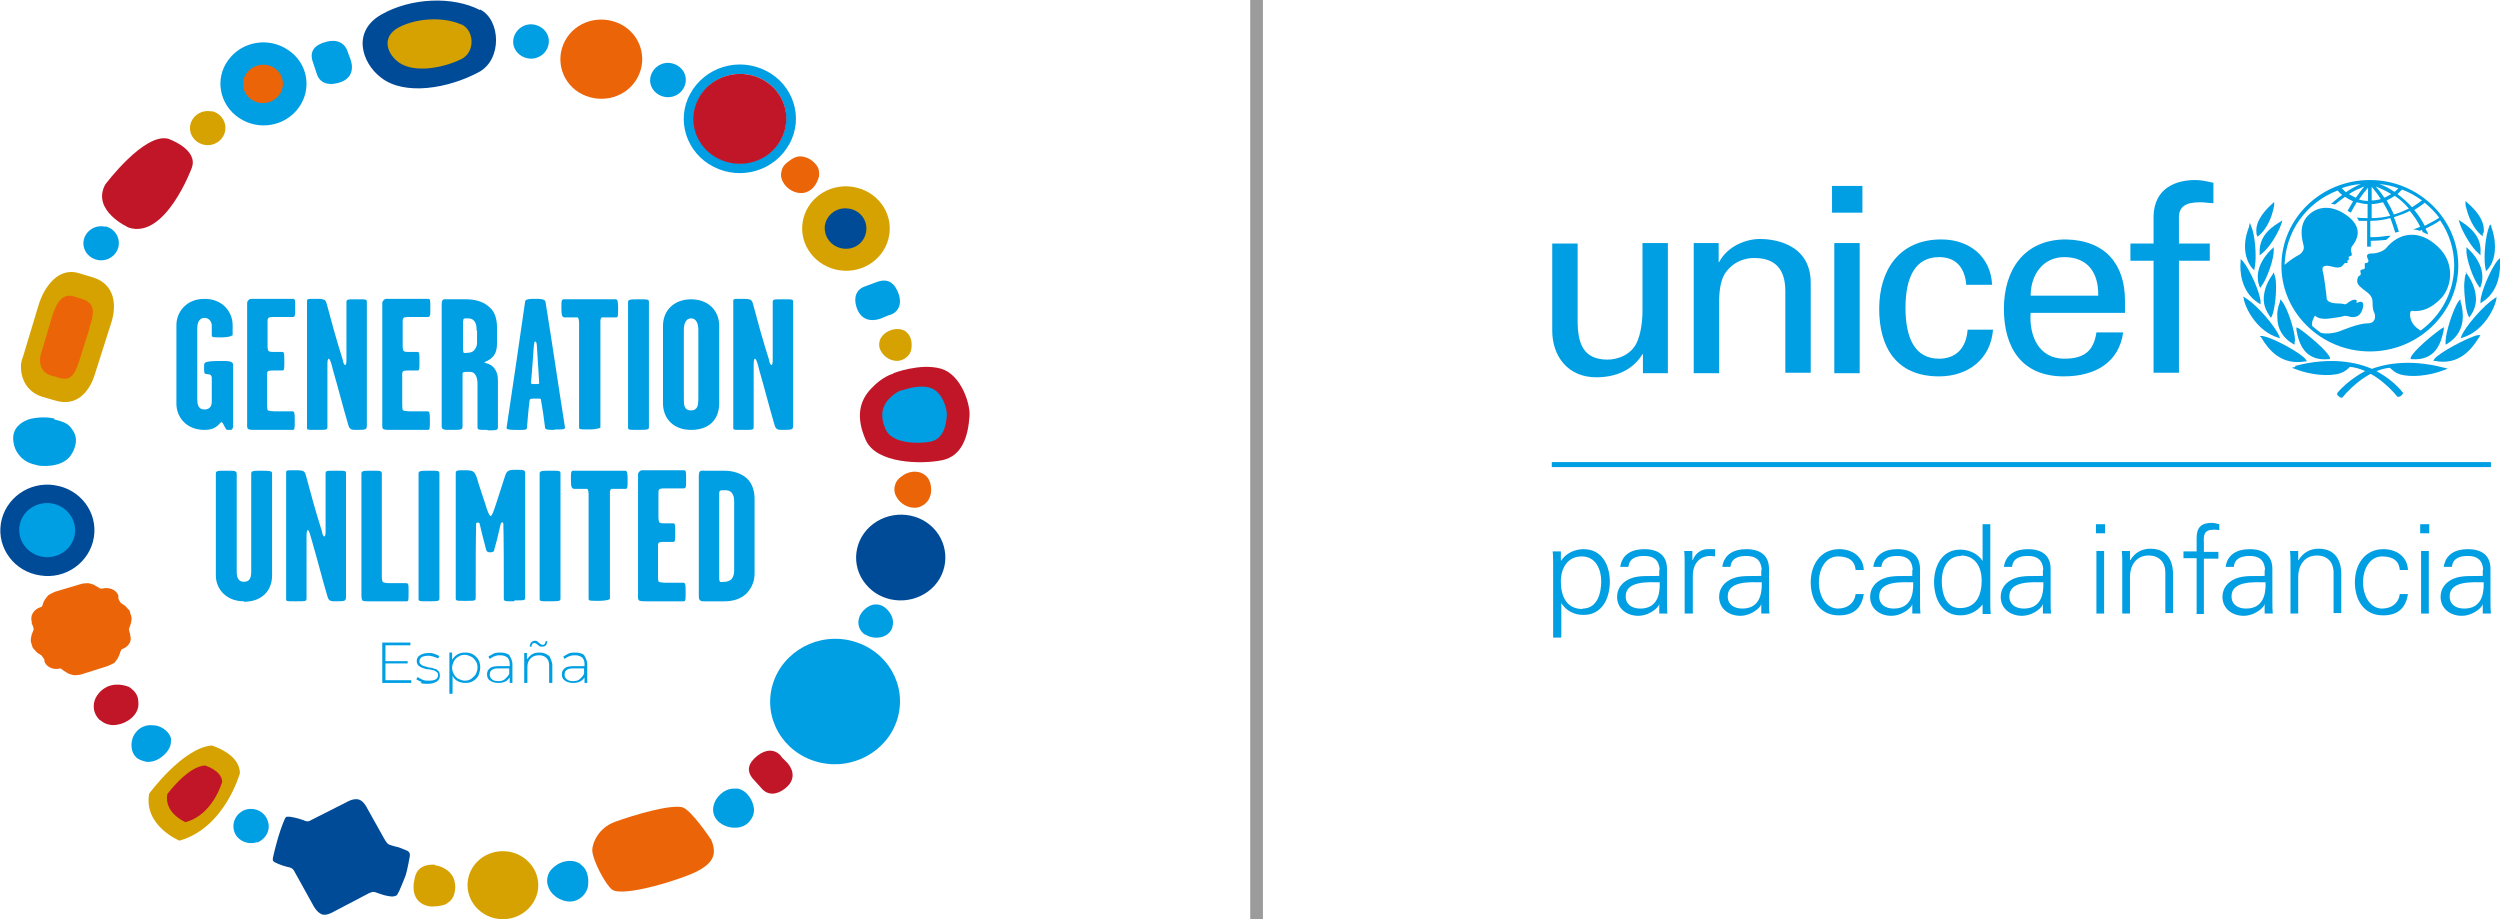 <?xml version="1.0" encoding="UTF-8"?>
<svg id="uuid-9defecb6-5681-48ae-b0a7-c6e60d8038fb" data-name="Capa 1" xmlns="http://www.w3.org/2000/svg" width="55.13" height="20.27" viewBox="0 0 55.13 20.27">
  <path d="M5.1,9.48s-.06,0-.09,0c-.04,0-.08-.15-.12-.17-.05-.01-.08.17-.38.17-.4,0-.62-.28-.62-.58v-1.73c0-.28.21-.58.62-.58s.62.3.62.58v.22s-.04.05-.26.05c-.15,0-.2,0-.2-.04,0-.06,0-.18,0-.22,0-.06-.04-.17-.16-.17-.13,0-.16.13-.16.23v1.55c0,.11.01.24.16.24.14,0,.16-.11.16-.17v-.54s-.01-.05-.04-.06c-.04-.01-.09-.01-.11-.02-.02-.02-.02-.06-.02-.12,0-.07,0-.11.02-.12.05-.04.24-.04.41-.04.17,0,.21.03.21.09v1.34s0,.07-.03.08" style="fill: #009ee2; stroke-width: 0px;"/>
  <path d="M6.46,9.48h-.82c-.07,0-.14,0-.17-.02-.03-.03-.02-.09-.02-.14v-2.61c0-.05,0-.06.03-.09.02-.03.05-.03.1-.03h.88c.05,0,.05.03.05.19,0,.18,0,.21-.06.21h-.43s-.08,0-.1.02c-.02.03-.02.03-.02.08v.54s0,.08.02.11c.03.02.06.02.09.02h.21c.05,0,.05.03.05.21s0,.2-.05.2h-.19s-.09,0-.11.01c-.04.02-.03.07-.03.12v.61c0,.05,0,.13.02.14.02.01.08.02.13.02h.4c.05,0,.06.02.06.2,0,.19,0,.21-.05.21" style="fill: #009ee2; stroke-width: 0px;"/>
  <path d="M7.87,9.48c-.11,0-.16,0-.19-.11-.14-.48-.19-.7-.34-1.22-.02-.09-.06-.24-.09-.24s-.03.09-.03.14v1.36c0,.07-.01.07-.24.07s-.21,0-.21-.07v-2.76c0-.06,0-.06.2-.06s.21.02.24.13c.09.34.21.78.35,1.22,0,.04.03.11.05.11.03,0,.03-.08.03-.12v-1.26c0-.07.01-.07.23-.07s.22,0,.22.07v2.69c0,.11,0,.12-.21.12" style="fill: #009ee2; stroke-width: 0px;"/>
  <path d="M9.44,9.48h-.82c-.07,0-.14,0-.17-.02-.03-.03-.02-.09-.02-.14v-2.61c0-.05,0-.06.03-.09.02-.03.05-.03.1-.03h.88c.05,0,.05.03.05.19,0,.18,0,.21-.06.21h-.43s-.08,0-.1.02c-.02.03-.02.03-.02.08v.54s0,.08.02.11c.03.02.06.02.09.02h.21c.05,0,.05.03.05.21s0,.2-.05.2h-.19s-.09,0-.11.01c-.04.02-.03.07-.03.12v.61c0,.05,0,.13.02.14.02.01.08.02.13.02h.4c.05,0,.06.02.06.2,0,.19,0,.21-.05.21" style="fill: #009ee2; stroke-width: 0px;"/>
  <path d="M10.51,7.3c0-.09,0-.16-.06-.23-.03-.03-.06-.05-.15-.05-.04,0-.07,0-.08.02,0,.02-.01.03-.01.05v.61s0,.07.02.08c.02.01.04,0,.08,0,.04,0,.11-.01.15-.06.05-.06.06-.12.06-.16v-.28ZM10.75,9.48c-.21,0-.22,0-.22-.07v-.95c0-.14-.05-.26-.16-.26-.15,0-.17,0-.17.05v1.15c0,.08-.03.08-.25.08-.17,0-.21,0-.21-.09v-2.67s0-.08.02-.1c.02-.03.05-.02.11-.02h.42c.18,0,.37.05.5.17.13.11.17.28.17.45v.35c0,.12-.02.2-.07.27-.08.11-.21.14-.21.15,0,.02.14.02.22.13.05.07.08.14.08.26v1.04c0,.07-.03.07-.23.07" style="fill: #009ee2; stroke-width: 0px;"/>
  <path d="M11.84,7.64s0-.11-.04-.11c-.02,0-.03.1-.03.12-.02.32-.04.53-.06.79,0,.03.02.03.09.03.06,0,.1,0,.09-.03-.02-.31-.03-.48-.05-.8M12.23,9.48c-.12,0-.21,0-.21-.05-.03-.23-.05-.39-.09-.61,0-.04-.05-.03-.12-.03-.08,0-.12,0-.13.03-.03.23-.04.38-.06.62,0,.05-.1.04-.24.04-.06,0-.21,0-.21-.04.16-1.08.27-1.8.41-2.79,0-.06.13-.06.22-.06.11,0,.22,0,.23.07.17,1.05.26,1.7.43,2.77,0,.05-.12.04-.23.04" style="fill: #009ee2; stroke-width: 0px;"/>
  <path d="M13.57,7h-.18s-.1,0-.12,0c-.04.03-.03.1-.03.15v2.28s-.05.04-.25.04c-.18,0-.22,0-.22-.04v-2.28c0-.05,0-.12-.03-.15-.02,0-.08,0-.12,0h-.16c-.06,0-.08-.03-.08-.2s0-.2.06-.2h1.13c.05,0,.06.04.06.19,0,.19,0,.21-.05.21" style="fill: #009ee2; stroke-width: 0px;"/>
  <path d="M14.07,9.48c-.21,0-.22,0-.22-.06v-2.75c0-.06.02-.07.22-.07.23,0,.24,0,.24.07v2.74c0,.06,0,.07-.24.07" style="fill: #009ee2; stroke-width: 0px;"/>
  <path d="M15.4,7.27c0-.12-.04-.25-.16-.25s-.16.13-.16.25v1.53c0,.12,0,.25.16.25.15,0,.16-.13.16-.25v-1.53ZM15.24,9.48c-.39,0-.62-.25-.62-.59v-1.7c0-.36.26-.59.62-.59s.62.23.62.59v1.7c0,.35-.21.59-.62.59" style="fill: #009ee2; stroke-width: 0px;"/>
  <path d="M17.27,9.48c-.11,0-.16,0-.19-.11-.14-.48-.19-.7-.34-1.22-.02-.09-.06-.24-.09-.24s-.03.09-.03.14v1.36c0,.07-.01.07-.24.07s-.21,0-.21-.07v-2.76c0-.06,0-.06.2-.06s.21.02.24.13c.09.34.21.78.35,1.22,0,.04.03.11.05.11.03,0,.03-.08.03-.12v-1.26c0-.07.01-.07.23-.07s.22,0,.22.07v2.69c0,.11,0,.12-.21.12" style="fill: #009ee2; stroke-width: 0px;"/>
  <path d="M5.38,13.26c-.39,0-.62-.27-.62-.57v-2.24c0-.07.03-.07.24-.07.17,0,.22,0,.22.07v2.15c0,.11.02.23.16.23s.16-.11.16-.23v-2.15c0-.06.02-.07.21-.07.22,0,.25.01.25.06v2.25c0,.34-.23.58-.62.58" style="fill: #009ee2; stroke-width: 0px;"/>
  <path d="M7.41,13.26c-.11,0-.16,0-.19-.11-.14-.48-.19-.7-.34-1.22-.03-.09-.06-.24-.09-.24s-.03.09-.03.14v1.36c0,.07-.01.07-.24.07s-.21,0-.21-.07v-2.76c0-.06,0-.06.2-.06s.21.02.24.13c.09.34.21.78.35,1.22,0,.04.03.11.05.11.03,0,.03-.08.03-.12v-1.26c0-.07.01-.07.23-.07s.22,0,.22.07v2.69c0,.11,0,.12-.21.12" style="fill: #009ee2; stroke-width: 0px;"/>
  <path d="M8.95,13.26h-.82c-.06,0-.12,0-.14-.02-.02-.03-.02-.09-.02-.14v-2.65c0-.06.02-.07.21-.07.22,0,.24,0,.24.07v2.25c0,.05,0,.12.03.14.02.01.07.02.12.02h.38c.06,0,.06.02.06.19,0,.2,0,.21-.05.21" style="fill: #009ee2; stroke-width: 0px;"/>
  <path d="M9.45,13.26c-.21,0-.22,0-.22-.06v-2.75c0-.06.02-.07.22-.07.23,0,.24,0,.24.07v2.74c0,.06,0,.07-.24.07" style="fill: #009ee2; stroke-width: 0px;"/>
  <path d="M11.33,13.26c-.21,0-.22,0-.22-.07,0-.58,0-1.32-.01-1.65-.02-.04-.05-.02-.06.02-.05.23-.1.42-.14.56,0,.04-.03.06-.09.06s-.08-.02-.09-.06c-.03-.13-.09-.33-.14-.56,0-.04-.06-.05-.08-.02-.01.33-.01,1.06-.01,1.64,0,.07-.01.07-.23.07-.21,0-.21,0-.21-.07v-2.74c0-.07.03-.07.2-.07.18,0,.21.02.26.15.06.21.13.4.19.59.04.14.09.27.12.27s.07-.12.12-.27c.07-.21.12-.38.19-.59.04-.13.07-.16.23-.16.18,0,.22,0,.22.07v2.74c0,.07,0,.07-.23.07" style="fill: #009ee2; stroke-width: 0px;"/>
  <path d="M12.12,13.26c-.21,0-.22,0-.22-.06v-2.75c0-.06.02-.07.22-.07.23,0,.24,0,.24.07v2.74c0,.06,0,.07-.24.07" style="fill: #009ee2; stroke-width: 0px;"/>
  <path d="M13.78,10.78h-.18s-.1,0-.12,0c-.04.03-.03.1-.03.15v2.28s-.05.04-.25.04c-.18,0-.22,0-.22-.04v-2.28c0-.05,0-.12-.03-.15-.02,0-.08,0-.12,0h-.16c-.06,0-.08-.03-.08-.2s0-.2.06-.2h1.13c.05,0,.06.04.06.19,0,.19,0,.21-.05.21" style="fill: #009ee2; stroke-width: 0px;"/>
  <path d="M15.08,13.26h-.82c-.07,0-.14,0-.17-.02-.03-.03-.02-.09-.02-.14v-2.61c0-.05,0-.06.03-.09.02-.03.05-.03.1-.03h.88c.05,0,.05.03.05.19,0,.19,0,.21-.06.21h-.43s-.08,0-.1.02c-.02.03-.02.03-.02.08v.54s0,.08.02.11c.03.02.06.02.09.02h.21c.05,0,.05.03.05.21s0,.2-.05.2h-.19s-.09,0-.11.01c-.04.02-.03.07-.03.12v.61c0,.05,0,.13.02.14.02.01.08.02.13.02h.4c.05,0,.06.02.06.2,0,.19,0,.21-.05.21" style="fill: #009ee2; stroke-width: 0px;"/>
  <path d="M16.19,11.09c0-.09,0-.16-.06-.23-.03-.03-.06-.05-.14-.05-.07,0-.1,0-.12.02-.01.02-.01.03-.01.06v1.86s0,.07.02.08c.01.01.06,0,.1,0,.05,0,.12-.02.16-.07.05-.07.05-.14.05-.2v-1.47ZM16.47,13.08c-.14.14-.33.18-.49.18h-.44c-.06,0-.09,0-.11-.03-.02-.02-.02-.06-.02-.1v-2.63s0-.08.02-.1c.03-.03.06-.02.11-.02h.43c.18,0,.37.05.5.17.12.11.17.28.17.45v1.64c0,.15-.04.3-.18.45" style="fill: #009ee2; stroke-width: 0px;"/>
  <polygon points="8.43 14.17 8.43 15.06 9.07 15.06 9.07 15 8.5 15 8.5 14.63 8.99 14.63 8.99 14.58 8.5 14.58 8.5 14.23 9.05 14.23 9.05 14.17 8.43 14.17" style="fill: #009ee2; stroke-width: 0px;"/>
  <path d="M9.3,15.04c-.05-.02-.09-.04-.12-.06l.03-.05s.06.04.11.06c.04.02.09.02.14.02.07,0,.12-.01.15-.03.03-.02.05-.05.05-.09,0-.03,0-.05-.03-.07-.02-.02-.04-.03-.07-.04-.03,0-.06-.02-.11-.02-.05,0-.1-.02-.13-.03-.03-.01-.06-.03-.09-.05-.02-.02-.04-.06-.04-.1,0-.05.02-.1.07-.13.05-.03.11-.05.19-.05.04,0,.09,0,.13.02.04.01.08.03.11.05l-.03.05s-.06-.03-.1-.04-.07-.02-.11-.02c-.06,0-.11.01-.15.03-.03.02-.05.05-.05.09,0,.03,0,.05.03.07.02.02.04.03.07.04.03,0,.06.02.11.03.05,0,.1.02.13.03.03,0,.06.03.08.05.02.02.03.06.03.1,0,.05-.02.1-.07.13-.05.03-.11.05-.2.05-.05,0-.11,0-.16-.02" style="fill: #009ee2; stroke-width: 0px;"/>
  <path d="M10.39,14.97s.08-.06.1-.1c.02-.04.04-.09.04-.15s-.01-.1-.04-.14c-.02-.04-.06-.08-.1-.1-.04-.02-.09-.04-.14-.04s-.1.01-.14.04c-.04.02-.08.06-.1.1-.02.04-.04.09-.04.14s.01.1.04.15c.02.04.06.08.1.1.04.02.09.04.14.04s.1-.01.14-.04M10.43,14.43c.05.03.09.07.12.12.03.05.04.11.04.17s-.02.12-.04.18c-.03.05-.07.09-.12.12-.05.03-.11.04-.17.04-.06,0-.11-.01-.17-.04-.05-.03-.09-.07-.11-.12v.4h-.07v-.91h.06v.16c.03-.05.07-.09.12-.12.05-.03.11-.04.17-.04.06,0,.12.01.17.04" style="fill: #009ee2; stroke-width: 0px;"/>
  <path d="M11.14,14.97s.07-.06.09-.11v-.12h-.24c-.07,0-.12.01-.15.04-.03.02-.04.06-.04.1,0,.04.02.08.05.1.03.03.08.04.14.04.06,0,.1-.01.14-.04M11.23,14.45s.07.1.07.19v.42h-.06v-.12s-.05.07-.1.09c-.04.02-.09.03-.15.03-.08,0-.14-.02-.18-.05-.05-.03-.07-.08-.07-.14s.02-.1.06-.13c.04-.04.11-.05.2-.05h.24v-.05c0-.06-.02-.11-.05-.14-.04-.03-.09-.05-.15-.05-.04,0-.09,0-.13.02-.04.01-.08.04-.11.06l-.03-.05s.08-.05.12-.07c.05-.02.1-.02.15-.02.08,0,.15.02.2.06" style="fill: #009ee2; stroke-width: 0px;"/>
  <path d="M11.91,14.26s-.03-.02-.05-.04c-.01-.01-.03-.02-.04-.03-.01,0-.02-.01-.03-.01-.02,0-.04,0-.05.02-.01.01-.02.04-.02.06h-.04s.01-.07.03-.09c.02-.02.05-.04.08-.04.02,0,.04,0,.05.01.01,0,.03.02.05.04.01.01.03.02.04.03.01,0,.02.01.03.01.02,0,.04,0,.05-.02.01-.01.02-.03.02-.06h.04s-.01.07-.03.09c-.02.02-.05.03-.08.03-.02,0-.04,0-.05-.01M12.11,14.46s.07.12.07.21v.39h-.07v-.38c0-.08-.02-.13-.06-.17-.04-.04-.09-.06-.16-.06-.08,0-.14.02-.19.07-.05.05-.07.11-.07.19v.35h-.07v-.66h.06v.14s.06-.08.11-.11c.05-.03.1-.04.17-.04.09,0,.15.03.2.07" style="fill: #009ee2; stroke-width: 0px;"/>
  <path d="M12.79,14.97s.07-.06.09-.11v-.12h-.24c-.07,0-.12.01-.15.04-.03.02-.04.06-.04.1,0,.04.02.08.05.1.03.03.08.04.14.04.06,0,.1-.01.14-.04M12.88,14.45s.07.1.07.19v.42h-.06v-.12s-.05.07-.1.09c-.04.02-.09.03-.15.03-.08,0-.14-.02-.18-.05-.05-.03-.07-.08-.07-.14s.02-.1.06-.13c.04-.04.11-.05.2-.05h.24v-.05c0-.06-.02-.11-.05-.14-.04-.03-.09-.05-.15-.05-.04,0-.09,0-.13.02-.04.01-.08.04-.11.06l-.03-.05s.08-.05.12-.07c.05-.02.1-.02.15-.02.08,0,.15.02.2.06" style="fill: #009ee2; stroke-width: 0px;"/>
  <path d="M1.2,10.7c.57.08.96.6.87,1.15-.09.55-.62.93-1.18.84-.57-.08-.96-.6-.87-1.15.09-.55.62-.93,1.19-.84" style="fill: #004b98; stroke-width: 0px;"/>
  <path d="M1.13,11.1c.34.05.57.36.52.68-.05.33-.37.55-.7.5-.34-.05-.57-.36-.52-.68.05-.33.37-.55.71-.5" style="fill: #009ee2; stroke-width: 0px;"/>
  <path d="M10.31,19.52c0-.42.35-.75.78-.75s.78.34.78.75-.35.75-.78.75-.78-.34-.78-.75" style="fill: #d6a201; stroke-width: 0px;"/>
  <path d="M18.02,16.8c-.76-.21-1.2-.97-.98-1.71.22-.73,1.01-1.16,1.77-.95.76.21,1.2.97.98,1.71-.22.73-1.01,1.16-1.77.95" style="fill: #009ee2; stroke-width: 0px;"/>
  <path d="M17.22,3.07c-.26.48-.87.67-1.37.42-.5-.25-.69-.84-.43-1.33.26-.48.87-.67,1.37-.42.5.25.69.85.43,1.33M16.89,1.56c-.61-.31-1.35-.08-1.67.51-.32.58-.08,1.31.52,1.61.61.31,1.35.08,1.67-.51.32-.58.08-1.31-.52-1.61" style="fill: #009ee2; stroke-width: 0px;"/>
  <path d="M17.22,3.08c-.26.49-.88.67-1.38.42-.5-.25-.7-.85-.43-1.34.26-.48.88-.67,1.38-.42.5.25.7.85.43,1.34" style="fill: #c11627; stroke-width: 0px;"/>
  <path d="M18.8,4.12c.53.08.89.55.81,1.06-.08.51-.57.86-1.1.78-.52-.08-.89-.55-.81-1.06.08-.51.57-.86,1.1-.78" style="fill: #d6a201; stroke-width: 0px;"/>
  <path d="M18.72,4.6c.25.04.42.26.38.51s-.27.41-.52.37c-.25-.04-.42-.26-.39-.51.04-.24.27-.41.52-.37" style="fill: #004b98; stroke-width: 0px;"/>
  <path d="M19.09,12.88c-.34-.41-.26-1.01.17-1.33.43-.32,1.05-.25,1.38.16.33.41.26,1.01-.17,1.33-.43.32-1.05.25-1.38-.16" style="fill: #004b98; stroke-width: 0px;"/>
  <path d="M14.91,2.1c-.19.1-.43.02-.53-.16-.1-.18-.02-.41.17-.51.19-.1.43-.02.53.16s.02.42-.17.51" style="fill: #009ee2; stroke-width: 0px;"/>
  <path d="M11.89,1.25c-.19.1-.43.02-.53-.16-.1-.18-.02-.41.17-.51.19-.1.43-.02.53.16s.02.42-.17.51" style="fill: #009ee2; stroke-width: 0px;"/>
  <path d="M4.67,2.45c.21.05.34.25.29.46-.05.2-.26.33-.47.28-.21-.05-.34-.25-.29-.45.05-.2.26-.33.47-.28" style="fill: #d6a201; stroke-width: 0px;"/>
  <path d="M10.59.21c.45.23.49,1.1-.03,1.38-.67.36-1.64.53-2.16.12-.43-.33-.64-1.02.01-1.39.65-.37,1.57-.41,2.17-.1" style="fill: #004b98; stroke-width: 0px;"/>
  <path d="M10.18.54c.28.13.31.62-.02.77-.42.2-1.03.3-1.36.07-.27-.19-.4-.57,0-.78.41-.21.99-.23,1.37-.06" style="fill: #d6a201; stroke-width: 0px;"/>
  <path d="M6.03,2.01c-.09.12-.26.15-.39.07-.12-.08-.16-.25-.07-.37.09-.12.26-.15.38-.07.12.09.16.25.07.37M6.35,1.1c-.43-.29-1.02-.19-1.32.23-.3.41-.19.98.24,1.27.43.29,1.02.19,1.32-.23.3-.42.19-.99-.24-1.27" style="fill: #009ee2; stroke-width: 0px;"/>
  <path d="M5.44,1.61c.14-.19.41-.24.61-.11.2.13.25.4.11.59-.14.19-.41.24-.61.11s-.25-.4-.11-.59" style="fill: #eb6408; stroke-width: 0px;"/>
  <path d="M12.46.9c.23-.43.77-.59,1.22-.37.44.22.61.75.38,1.18-.23.43-.77.59-1.22.37-.44-.22-.61-.75-.38-1.18" style="fill: #eb6408; stroke-width: 0px;"/>
  <path d="M5.67,18.57c-.2.07-.43-.03-.5-.22-.07-.2.03-.41.23-.49.2-.07.43.03.5.23.08.2-.03.41-.23.49" style="fill: #009ee2; stroke-width: 0px;"/>
  <path d="M15.68,18.51c.13.3.07.5-.28.69-.35.19-1.65.59-1.9.42-.14-.1-.43-.64-.44-.87,0-.14.12-.49.51-.63.39-.14,1.18-.38,1.47-.32.19.04.63.7.63.7" style="fill: #eb6408; stroke-width: 0px;"/>
  <path d="M2.84,5.02s-.83-.37-.52-.95c0,0,.86-1.15,1.39-1.01,0,0,.67.23.52.64,0,0-.58,1.58-1.39,1.32" style="fill: #c11627; stroke-width: 0px;"/>
  <path d="M2.44,7.16l-.36,1.13c-.12.36-.4.69-.87.54l-.28-.08c-.48-.15-.52-.67-.43-.86l.35-1.16c.12-.4.44-.86.91-.7l.3.09c.47.15.53.61.38,1.04" style="fill: #d6a201; stroke-width: 0px;"/>
  <path d="M1.98,7.22l-.23.73c-.08.23-.15.48-.45.38l-.18-.05c-.3-.1-.25-.41-.2-.53l.22-.74c.08-.26.2-.57.5-.47l.19.06c.3.1.23.36.14.63" style="fill: #eb6408; stroke-width: 0px;"/>
  <path d="M3.96,18.54s-.8-.33-.67-1.04c0,0,.74-1.01,1.38-1.06,0,0,.62.18.62.61,0,0-.33,1.21-1.34,1.49" style="fill: #d6a201; stroke-width: 0px;"/>
  <path d="M4.09,18.13s-.48-.2-.4-.62c0,0,.45-.61.83-.63,0,0,.37.11.38.36,0,0-.2.73-.81.89" style="fill: #c11627; stroke-width: 0px;"/>
  <path d="M19.7,8.23s.59-.23,1.05-.1c.45.13.65.79.63,1.04-.03.45-.16.89-.61.98-.45.09-1.45.08-1.68-.45-.22-.5-.14-.86.12-1.13.26-.28.49-.33.49-.33" style="fill: #c11627; stroke-width: 0px;"/>
  <path d="M19.89,8.61s.35-.14.62-.06c.27.08.38.47.37.61-.02.26-.09.52-.36.58-.27.05-.85.05-.99-.27-.13-.29-.08-.51.07-.67.15-.16.29-.2.29-.2" style="fill: #009ee2; stroke-width: 0px;"/>
  <path d="M2.32,4.99c.21.05.34.25.29.46-.05.2-.26.33-.47.28-.21-.05-.34-.25-.29-.45.05-.2.26-.33.47-.28" style="fill: #009ee2; stroke-width: 0px;"/>
  <path d="M9.6,19.07s-.17-.02-.29.05c-.13.07-.16.21-.17.27-.05.21-.02.43.17.54.1.06.19.06.22.06.14,0,.29-.03.33-.07.07-.05.17-.11.18-.36,0-.08-.03-.18-.04-.2-.07-.16-.25-.26-.41-.28" style="fill: #d6a201; stroke-width: 0px;"/>
  <path d="M19.08,13.99c.14.1.38.1.51-.02.07-.06.09-.13.09-.15.03-.11,0-.2-.02-.24,0,0-.1-.23-.31-.25-.03,0-.06,0-.07,0-.14.02-.26.13-.32.25-.01.03-.05.12-.02.23.03.11.11.17.14.19" style="fill: #009ee2; stroke-width: 0px;"/>
  <path d="M19.74,10.69c-.04.12,0,.22.02.25.08.17.29.29.48.25.09-.02.16-.08.17-.09.09-.08.11-.18.12-.23,0-.01.04-.27-.14-.4-.03-.02-.05-.03-.07-.04-.14-.06-.32-.02-.43.07-.03.02-.12.08-.15.19" style="fill: #eb6408; stroke-width: 0px;"/>
  <path d="M19.98,7.31s-.05-.03-.06-.03c-.12-.05-.28-.02-.39.06-.03.02-.1.08-.13.17-.03.11,0,.19.02.22.07.15.26.26.43.22.08-.02.14-.07.15-.08.08-.07.1-.16.1-.2,0-.01.04-.24-.13-.36" style="fill: #d6a201; stroke-width: 0px;"/>
  <path d="M16.26,17.39s-.07,0-.08,0c-.17,0-.32.12-.4.26-.02.04-.07.14-.05.26.02.13.11.21.14.23.16.13.43.16.6.03.08-.06.12-.15.13-.17.05-.12.02-.23,0-.28,0-.01-.09-.28-.33-.33" style="fill: #009ee2; stroke-width: 0px;"/>
  <path d="M12.8,19.05s-.06-.03-.08-.04c-.16-.06-.36-.01-.48.09-.04.03-.13.1-.16.22-.04.13.01.24.03.28.09.19.34.32.55.27.11-.03.17-.09.19-.11.1-.1.12-.21.12-.26,0-.01.04-.3-.17-.44" style="fill: #009ee2; stroke-width: 0px;"/>
  <path d="M3.17,16.02c-.13.05-.19.15-.21.18-.1.17-.08.42.08.53.08.05.17.06.19.07.13.01.23-.04.28-.07,0,0,.26-.15.26-.38,0-.04,0-.06,0-.07-.04-.14-.18-.25-.33-.28-.04,0-.15-.03-.27.02" style="fill: #009ee2; stroke-width: 0px;"/>
  <path d="M1.2,9.23c-.2-.05-.48-.02-.6.03-.28.12-.36.32-.28.59.04.13.13.22.16.25.14.13.31.15.39.17.02,0,.45.06.67-.2.03-.04.05-.08.06-.09.1-.2.11-.37-.03-.54-.08-.11-.18-.14-.37-.19" style="fill: #009ee2; stroke-width: 0px;"/>
  <path d="M2.21,15.88c.11.1.24.11.28.11.23,0,.49-.15.55-.37.03-.11,0-.2,0-.23-.04-.14-.14-.2-.19-.24-.01,0-.25-.12-.5,0-.04.02-.06.04-.08.05-.14.11-.22.26-.2.42,0,.05.03.16.13.26" style="fill: #c11627; stroke-width: 0px;"/>
  <path d="M19.6,6.95l-.19.08c-.22.07-.43.02-.52-.25-.07-.21-.02-.4.2-.47l.27-.1c.22-.07.37.02.46.28.07.21,0,.4-.21.46" style="fill: #009ee2; stroke-width: 0px;"/>
  <path d="M7.67,1.15l.07.19c.06.21,0,.42-.29.49-.22.06-.41,0-.47-.22l-.09-.27c-.06-.21.04-.35.31-.42.22-.06.41.02.47.23" style="fill: #009ee2; stroke-width: 0px;"/>
  <path d="M17.24,3.75c-.04.12,0,.22.02.25.08.17.29.29.48.25.09-.02.16-.08.17-.09.09-.08.14-.22.15-.27.01-.12.01-.22-.17-.36-.03-.02-.05-.03-.07-.04-.14-.06-.26-.07-.43.07-.03.02-.12.08-.15.19" style="fill: #eb6408; stroke-width: 0px;"/>
  <path d="M8.79,19.68s.11-.25.16-.39c.04-.14.08-.37.08-.37,0,0,.02-.07,0-.11-.01-.03-.05-.05-.05-.05-.09-.04-.19-.08-.29-.1,0,0-.07-.02-.12-.04-.04-.02-.1-.13-.1-.13l-.38-.68s-.07-.15-.18-.18c-.12-.03-.25.05-.25.05l-.85.43s-.06,0-.06,0c-.12-.05-.23-.08-.36-.1,0,0-.04,0-.07,0-.03.02-.04.05-.04.05,0,0-.07.15-.15.42-.08.28-.11.43-.11.43,0,0-.01.04,0,.07.02.03.05.04.05.04.1.05.2.08.28.1,0,0,.07.01.1.04.04.04.05.07.05.07l.41.74s.07.14.18.19c.09.04.22-.03.22-.03l.82-.43s.04-.02.08-.03.11.02.11.02c.11.04.2.07.32.08,0,0,.08,0,.11-.03.03-.03.03-.06.03-.06" style="fill: #004b98; stroke-width: 0px;"/>
  <path d="M17.23,16.69l.14.14c.14.17.17.38-.06.56-.18.14-.38.16-.52-.01l-.19-.21c-.14-.17-.11-.34.11-.51.18-.14.38-.15.52.02" style="fill: #c11627; stroke-width: 0px;"/>
  <path d="M2.87,13.48s-.08-.09-.11-.12l-.09-.06s-.07-.08-.06-.13v-.04c-.05-.13-.21-.19-.36-.15h-.01s-.04,0-.06-.02c-.02-.01-.07-.04-.12-.07l-.11-.03s-.12,0-.17.02l-.57.17s-.11.05-.15.08l-.07.09s-.05.09-.05.12c0,.02-.03.05-.04.05h-.01c-.15.05-.23.19-.19.32v.04s.05.09.04.14l-.04.1s-.03.11-.02.16l.04.13s.07.09.11.12l.08.05s.07.08.07.11v.03c.05.13.21.19.35.15h0s.03.01.06.04c.03.02.09.06.13.08l.11.03s.12,0,.17-.02l.57-.18s.11-.05.15-.07l.07-.09s.05-.1.06-.14c.01-.04.03-.06.03-.07h0c.15-.05.24-.18.19-.31v-.03s-.04-.09-.02-.13l.03-.08s.03-.11.02-.16l-.04-.13Z" style="fill: #eb6408; stroke-width: 0px;"/>
  <rect x="27.57" width=".28" height="20.27" style="fill: #9c9b9b; stroke-width: 0px;"/>
  <path d="M53.4,7.3c-.26-.14-.26-.33-.25-.4.01-.07.06-.04.1-.04.17,0,.35-.05.57-.27.25-.25.33-.79-.06-1.15-.41-.39-.85-.32-1.14.03-.06.07-.2.12-.32.12-.18,0-.07.13-.07.16s-.03.05-.04.05c-.06-.02-.04.07-.04.1s-.03.04-.04.04c-.08,0-.06.07-.05.08,0,.02,0,.05-.03.06-.03.01-.05.07-.05.12,0,.08.08.14.2.23.13.09.14.18.14.24,0,.06,0,.16.04.23.03.08.03.23-.15.23-.21,0-.6.17-.63.18-.12.04-.28.06-.4.03-.07-.05-.13-.1-.19-.15-.02-.08.02-.17.06-.23.07.07.18.07.24.07.06,0,.35-.04.39-.06.04-.01.06,0,.09,0,.11.04.27.05.33-.16.06-.21-.09-.15-.1-.14-.02.01-.04,0-.04-.01.03-.05-.01-.05-.04-.05-.06,0-.14.06-.16.08-.03.02-.05.02-.06.02-.08-.04-.32.02-.39-.11,0-.03-.06-.54-.09-.62,0-.02-.01-.05,0-.08.06-.09.23,0,.32,0,.11,0,.12-.05.15-.08.03-.04.05-.01.07-.02.02-.01,0-.04,0-.05,0-.01.02,0,.03-.02.02-.02,0-.05,0-.06.03-.04.1,0,.06-.11-.02-.06,0-.12.04-.16.05-.07.25-.34-.1-.62-.34-.27-.68-.25-.9-.02-.22.23-.11.57-.09.66.02.09-.04.17-.12.21-.06.03-.2.12-.3.21.02-.73.47-1.37,1.17-1.64.03.04.06.07.1.1-.08.05-.25.2-.25.2,0,0,.02,0,.04,0,.02,0,.05.01.05.01,0,0,.15-.12.22-.17.06.04.12.07.18.1-.04.06-.12.21-.12.21,0,0,.02.01.04.02.02.01.03.02.03.02,0,0,.09-.17.13-.23.08.02.16.04.24.04v.31s-.16,0-.21-.01h-.03s.02.02.02.02c.01.02.02.04.03.05h0s0,0,0,0c.04,0,.14,0,.18,0v.57h.08v-.13c.12,0,.22-.01.34-.02h0l.1-.09h-.06c-.13.02-.24.03-.34.03,0,0-.03,0-.05,0v-.36c.15,0,.29-.02.44-.06.04.09.11.32.11.32l.08-.02s-.07-.23-.11-.32c.12-.04.24-.08.35-.14.09.11.17.22.23.35-.06.03-.16.06-.16.06.08,0,.15.03.15.03,0,0,.03-.01.05-.02,0,.02.02.05.02.05l.11.05v-.03s-.05-.08-.05-.1c.11-.05.22-.11.32-.18.2.29.31.64.31.99,0,.59-.29,1.11-.74,1.44M52.06,4.06c-.12.05-.23.11-.33.18-.03-.03-.06-.06-.09-.09.13-.05.27-.08.42-.09M51.95,4.36c-.05-.02-.1-.05-.15-.08.1-.07.22-.12.34-.17-.07.08-.13.17-.19.25M52.22,4.13v.3c-.07,0-.13-.01-.2-.03.06-.09.13-.18.2-.26M52.3,4.5c.08,0,.17-.02.25-.04.06.1.11.2.16.3-.13.03-.27.05-.41.05v-.31ZM52.3,4.12c.07.08.14.17.2.27-.07.02-.13.03-.2.03v-.3ZM52.73,4.28s-.1.06-.15.08c-.06-.09-.12-.17-.19-.25.12.05.23.1.34.17M52.89,4.15s-.05.06-.09.08c-.1-.07-.21-.13-.33-.17.14.01.28.04.41.09M53.12,4.6c-.11.05-.22.1-.33.13-.05-.11-.1-.21-.16-.31.06-.03.12-.06.18-.1.12.08.22.17.31.28M52.97,4.18c.16.06.3.14.44.24-.07.05-.14.1-.22.15-.1-.11-.2-.2-.32-.29.03-.03.07-.07.1-.1M53.79,4.8c-.1.07-.21.12-.32.18-.06-.12-.14-.24-.23-.35.08-.05.16-.1.23-.16.12.1.23.21.32.33M52.26,3.97c-1.08,0-1.95.85-1.95,1.89s.88,1.89,1.95,1.89,1.95-.85,1.95-1.89-.88-1.89-1.95-1.89" style="fill: #009ee2; stroke-width: 0px;"/>
  <path d="M50.13,4.47l-.03.03c-.11.1-.38.36-.34.64v.02s.02.06.02.06l.04-.03c.16-.14.28-.38.33-.66v-.08s-.02.03-.02.03Z" style="fill: #009ee2; stroke-width: 0px;"/>
  <path d="M49.6,4.96v.03s-.06.15-.08.28c-.03.19-.02.45.15.65l.02.02.02.02.02-.12c.03-.21,0-.66-.09-.86l-.03-.07v.03Z" style="fill: #009ee2; stroke-width: 0px;"/>
  <path d="M49.41,5.73v.04c-.02.19,0,.66.39.91,0,0,.05.03.05.03v-.05c0-.18-.23-.71-.39-.9l-.05-.05v.03Z" style="fill: #009ee2; stroke-width: 0px;"/>
  <path d="M49.48,6.57v.03c.06.27.33.71.74.84l.06.02-.02-.05c-.08-.2-.47-.67-.73-.83l-.06-.04v.03Z" style="fill: #009ee2; stroke-width: 0px;"/>
  <path d="M50.3,4.88l-.03.02c-.31.18-.45.4-.44.67v.06s.05-.04.05-.04c.17-.13.37-.47.43-.66l.02-.07-.03.02Z" style="fill: #009ee2; stroke-width: 0px;"/>
  <path d="M50.12,5.47l-.02.02c-.08.07-.33.33-.31.65,0,.05.01.1.03.16l.02.05.03-.04c.12-.16.28-.6.27-.8v-.06s-.02.02-.02.02Z" style="fill: #009ee2; stroke-width: 0px;"/>
  <path d="M50.13,6.03l-.02.03c-.13.18-.19.37-.19.54,0,.13.05.25.13.37l.03.04.02-.04c.05-.1.1-.43.09-.68,0-.09-.01-.17-.03-.22l-.02-.06-.02.02Z" style="fill: #009ee2; stroke-width: 0px;"/>
  <path d="M50.28,6.62v.03c-.05.12-.07.24-.06.35,0,.25.12.45.34.58l.04.02v-.05s.01-.04.01-.04c0-.2-.16-.71-.29-.87l-.03-.04v.02Z" style="fill: #009ee2; stroke-width: 0px;"/>
  <path d="M49.89,7.41,49.85,7.42l.02.03c.16.27.44.61.96.52h.04s-.02-.04-.02-.04c-.1-.14-.73-.49-.96-.52h-.06s.02.02.02.02Z" style="fill: #009ee2; stroke-width: 0px;"/>
  <path d="M50.62,8.09h0l-.08.02.08.03c.33.13.75.17.99.09.09-.03.15-.08.21-.14.42.04.82.38,1.05.66h.01s.02,0,.02,0c.03,0,.07-.04.08-.06l.02-.02-.02-.02c-.24-.31-.62-.49-.64-.5-.34-.16-.94-.29-1.73-.08" style="fill: #009ee2; stroke-width: 0px;"/>
  <path d="M50.64,7.24v.03c.05.3.18.7.71.65h.03s0-.03,0-.03c-.04-.14-.52-.54-.69-.65l-.05-.02v.03Z" style="fill: #009ee2; stroke-width: 0px;"/>
  <path d="M54.37,4.44v.08c.06.28.18.52.34.66l.04.03v-.06s.02-.02.02-.02c.04-.28-.22-.54-.34-.64l-.03-.03-.03-.03Z" style="fill: #009ee2; stroke-width: 0px;"/>
  <path d="M54.92,4.93l-.03.07c-.08.2-.12.64-.09.86l.02.12.02-.02.02-.02c.17-.2.17-.46.15-.65-.02-.13-.05-.23-.07-.28v-.03s-.03-.03-.03-.03Z" style="fill: #009ee2; stroke-width: 0px;"/>
  <path d="M55.13,5.69l-.05.05c-.16.19-.38.73-.38.9v.05s.04-.03.04-.03c.39-.25.4-.72.39-.91v-.04s0-.04,0-.04Z" style="fill: #009ee2; stroke-width: 0px;"/>
  <path d="M55.07,6.54l-.06.04c-.25.16-.65.63-.73.83l-.02.05.06-.02c.41-.13.67-.57.73-.84v-.03s.01-.03.01-.03Z" style="fill: #009ee2; stroke-width: 0px;"/>
  <path d="M54.22,4.85l.02.07c.06.19.26.54.42.67l.04.04v-.06c.02-.27-.12-.49-.42-.68l-.03-.02-.03-.02Z" style="fill: #009ee2; stroke-width: 0px;"/>
  <path d="M54.39,5.45v.06c-.01.2.15.64.27.8l.03.04.02-.05c.02-.06.03-.11.03-.16.02-.32-.23-.58-.31-.65l-.02-.02-.02-.02Z" style="fill: #009ee2; stroke-width: 0px;"/>
  <path d="M54.39,6l-.02.06c-.02.05-.02.13-.03.22,0,.26.04.58.09.68l.02.04.03-.04c.08-.11.12-.24.12-.36,0-.17-.06-.36-.19-.55l-.02-.02-.02-.03Z" style="fill: #009ee2; stroke-width: 0px;"/>
  <path d="M54.25,6.6l-.03.04c-.12.16-.28.67-.29.87,0,0,0,.04,0,.04v.05s.04-.02.04-.02c.22-.14.33-.33.34-.58,0-.11-.01-.23-.05-.35v-.03s-.02-.03-.02-.03Z" style="fill: #009ee2; stroke-width: 0px;"/>
  <path d="M54.65,7.41,54.7,7.39h-.06c-.22.05-.86.39-.96.53l-.02.04h.04c.52.1.8-.25.96-.51l.02-.03.02-.03Z" style="fill: #009ee2; stroke-width: 0px;"/>
  <path d="M52.18,8.17s-.4.2-.64.5v.02s0,.02,0,.02c.02.02.06.05.08.06h.02s.01,0,.01,0c.23-.28.63-.62,1.05-.66.07.06.12.11.21.14.24.08.66.04.99-.09l.08-.03-.08-.02c-.79-.21-1.39-.08-1.73.08" style="fill: #009ee2; stroke-width: 0px;"/>
  <path d="M53.9,7.21l-.05.03c-.17.11-.65.51-.69.65v.03s.02,0,.02,0c.53.04.65-.35.71-.65v-.03s0-.03,0-.03Z" style="fill: #009ee2; stroke-width: 0px;"/>
  <path d="M40.45,8.23h.56v-2.87h-.56v2.87ZM40.4,4.69h.67v-.59h-.67v.59Z" style="fill: #009ee2; stroke-width: 0px;"/>
  <path d="M36.22,5.36h.56v2.87h-.55v-.42h-.01c-.22.36-.6.51-1.02.51-.62,0-.97-.46-.97-1.03v-1.92h.56v1.7c0,.5.12.86.66.86.23,0,.54-.11.66-.41.11-.27.11-.61.11-.67v-1.47Z" style="fill: #009ee2; stroke-width: 0px;"/>
  <path d="M37.9,5.78h.01c.19-.36.6-.51.9-.51.21,0,1.12.05,1.12.97v1.98h-.56v-1.8c0-.47-.21-.73-.68-.73,0,0-.31-.02-.54.21-.08.08-.24.21-.24.77v1.56h-.56v-2.87h.55v.42Z" style="fill: #009ee2; stroke-width: 0px;"/>
  <path d="M43.36,6.28c-.03-.36-.21-.61-.6-.61-.53,0-.74.45-.74,1.12s.21,1.12.74,1.12c.37,0,.6-.23.63-.64h.56c-.05.64-.54,1.03-1.19,1.03-.95,0-1.32-.65-1.32-1.49s.43-1.53,1.37-1.53c.62,0,1.09.38,1.12,1h-.56Z" style="fill: #009ee2; stroke-width: 0px;"/>
  <path d="M46.27,6.52c.01-.48-.21-.85-.75-.85-.46,0-.74.38-.74.85h1.49ZM44.78,6.89c-.04.5.17,1.02.74,1.02.43,0,.65-.16.71-.58h.59c-.09.65-.6.97-1.31.97-.94,0-1.32-.65-1.32-1.49s.43-1.53,1.37-1.53c.88.02,1.3.56,1.3,1.35v.27h-2.08Z" style="fill: #009ee2; stroke-width: 0px;"/>
  <path d="M47.49,8.22v-2.47h-.51v-.38h.51v-.61c.02-.62.5-.79.92-.79.14,0,.26.03.4.06v.45c-.1,0-.19-.02-.28-.02-.32,0-.5.08-.48.39v.52h.68v.38h-.68v2.47h-.56Z" style="fill: #009ee2; stroke-width: 0px;"/>
  <rect x="34.22" y="10.19" width="20.71" height=".11" style="fill: #009ee2; stroke-width: 0px;"/>
  <path d="M34.9,13.42c.33,0,.41-.35.41-.6s-.11-.55-.43-.55-.46.27-.46.55c0,.31.11.61.48.61M34.42,14.06h-.17v-1.59c0-.11,0-.22-.01-.31h.18v.2s.01,0,.01,0c.1-.16.3-.25.49-.25.42,0,.58.37.58.72s-.16.73-.58.73c-.21,0-.38-.09-.49-.26h0v.74Z" style="fill: #009ee2; stroke-width: 0px;"/>
  <path d="M36.17,13.42c.37,0,.44-.3.43-.58-.24,0-.75-.04-.75.31,0,.19.15.27.32.27M36.6,12.56c-.02-.22-.14-.3-.34-.3-.18,0-.33.05-.35.24h-.18c.04-.28.26-.39.53-.39.31,0,.51.14.5.46v.65c0,.11,0,.22.01.31h-.18v-.2h-.01v.02c-.07.11-.26.23-.45.23-.26,0-.47-.16-.47-.42,0-.19.12-.33.29-.4.19-.08.44-.05.64-.06v-.13Z" style="fill: #009ee2; stroke-width: 0px;"/>
  <path d="M37.32,13.53h-.17v-1.07c0-.11,0-.22-.01-.31h.18v.2h.01c.05-.14.18-.24.32-.24.06,0,.11,0,.17,0v.16s-.07-.01-.1-.01c-.25,0-.39.18-.39.44v.83Z" style="fill: #009ee2; stroke-width: 0px;"/>
  <path d="M38.42,13.42c.37,0,.44-.3.43-.58-.24,0-.75-.04-.75.31,0,.19.15.27.32.27M38.85,12.56c-.02-.22-.14-.3-.34-.3-.18,0-.33.05-.35.24h-.18c.04-.28.26-.39.53-.39.31,0,.51.14.5.46v.65c0,.11,0,.22.01.31h-.18v-.2h-.01v.02c-.07.11-.26.23-.45.23-.26,0-.47-.16-.47-.42,0-.19.12-.33.29-.4.19-.08.44-.05.64-.06v-.13Z" style="fill: #009ee2; stroke-width: 0px;"/>
  <path d="M40.92,12.58c-.01-.21-.15-.31-.39-.31-.26,0-.42.26-.42.57s.16.58.42.58c.22,0,.37-.13.39-.32h.18c-.05.32-.23.47-.55.47-.43,0-.62-.35-.62-.73s.21-.73.63-.73c.29,0,.53.17.54.46h-.18Z" style="fill: #009ee2; stroke-width: 0px;"/>
  <path d="M41.76,13.42c.37,0,.44-.3.43-.58-.24,0-.75-.04-.75.31,0,.19.15.27.32.27M42.18,12.56c-.02-.22-.14-.3-.34-.3-.18,0-.33.05-.35.24h-.18c.04-.28.26-.39.53-.39.31,0,.51.14.5.46v.65c0,.11,0,.22.01.31h-.18v-.2h-.01v.02c-.07.11-.26.23-.45.23-.26,0-.47-.16-.47-.42,0-.19.12-.33.29-.4.19-.08.44-.05.64-.06v-.13Z" style="fill: #009ee2; stroke-width: 0px;"/>
  <path d="M43.25,12.26c-.32,0-.43.29-.43.55s.08.6.4.6c.37,0,.48-.3.48-.61,0-.28-.13-.55-.46-.55M43.72,13.33h0c-.12.15-.29.24-.49.24-.42,0-.58-.39-.58-.73s.16-.72.58-.72c.19,0,.39.09.49.25h0v-.81h.17v1.67c0,.11,0,.22.01.31h-.18v-.2Z" style="fill: #009ee2; stroke-width: 0px;"/>
  <path d="M44.63,13.42c.37,0,.44-.3.43-.58-.24,0-.75-.04-.75.31,0,.19.15.27.32.27M45.06,12.56c-.02-.22-.14-.3-.34-.3-.18,0-.33.05-.35.24h-.18c.04-.28.26-.39.53-.39.31,0,.51.14.5.46v.65c0,.11,0,.22.01.31h-.18v-.2h-.01v.02c-.07.11-.26.23-.45.23-.26,0-.47-.16-.47-.42,0-.19.12-.33.29-.4.19-.08.44-.05.64-.06v-.13Z" style="fill: #009ee2; stroke-width: 0px;"/>
  <path d="M46.23,13.53h.17v-1.38h-.17v1.38ZM46.22,11.76h.2v-.2h-.2v.2Z" style="fill: #009ee2; stroke-width: 0px;"/>
  <path d="M46.97,13.53h-.17v-1.07c0-.11,0-.22-.01-.31h.18v.2s.01,0,.01,0c.1-.17.26-.25.44-.25.46,0,.5.4.5.56v.86h-.17v-.89c0-.24-.14-.38-.37-.38-.28,0-.41.23-.41.47v.79Z" style="fill: #009ee2; stroke-width: 0px;"/>
  <path d="M48.44,13.53v-1.22h-.29v-.15h.29v-.29c0-.24.1-.34.34-.34.05,0,.11.02.16.03v.13s-.07-.01-.11-.01c-.23,0-.24.11-.23.31v.18h.32v.15h-.32v1.22h-.17Z" style="fill: #009ee2; stroke-width: 0px;"/>
  <path d="M49.53,13.42c.37,0,.44-.3.43-.58-.24,0-.75-.04-.75.31,0,.19.15.27.32.27M49.95,12.56c-.02-.22-.14-.3-.34-.3-.18,0-.33.05-.35.24h-.18c.04-.28.26-.39.53-.39.31,0,.51.14.5.46v.65c0,.11,0,.22.01.31h-.18v-.2h-.01v.02c-.07.11-.26.23-.45.23-.26,0-.47-.16-.47-.42,0-.19.12-.33.29-.4.19-.08.44-.05.64-.06v-.13Z" style="fill: #009ee2; stroke-width: 0px;"/>
  <path d="M50.68,13.53h-.17v-1.07c0-.11,0-.22-.01-.31h.18v.2s.01,0,.01,0c.1-.17.26-.25.44-.25.46,0,.5.4.5.56v.86h-.17v-.89c0-.24-.14-.38-.37-.38-.28,0-.41.23-.41.47v.79Z" style="fill: #009ee2; stroke-width: 0px;"/>
  <path d="M52.92,12.58c-.01-.21-.15-.31-.39-.31-.26,0-.42.26-.42.57s.16.58.42.58c.22,0,.37-.13.39-.32h.18c-.05.32-.23.47-.55.47-.43,0-.62-.35-.62-.73s.21-.73.63-.73c.29,0,.53.17.54.46h-.18Z" style="fill: #009ee2; stroke-width: 0px;"/>
  <path d="M53.39,13.53h.17v-1.38h-.17v1.38ZM53.37,11.76h.2v-.2h-.2v.2Z" style="fill: #009ee2; stroke-width: 0px;"/>
  <path d="M54.34,13.42c.37,0,.44-.3.43-.58-.24,0-.75-.04-.75.31,0,.19.15.27.32.27M54.76,12.56c-.02-.22-.14-.3-.34-.3-.18,0-.33.05-.35.24h-.18c.04-.28.26-.39.53-.39.31,0,.51.14.5.46v.65c0,.11,0,.22.01.31h-.18v-.2h-.01v.02c-.07.11-.26.23-.45.23-.26,0-.47-.16-.47-.42,0-.19.12-.33.29-.4.19-.08.44-.05.64-.06v-.13Z" style="fill: #009ee2; stroke-width: 0px;"/>
</svg>